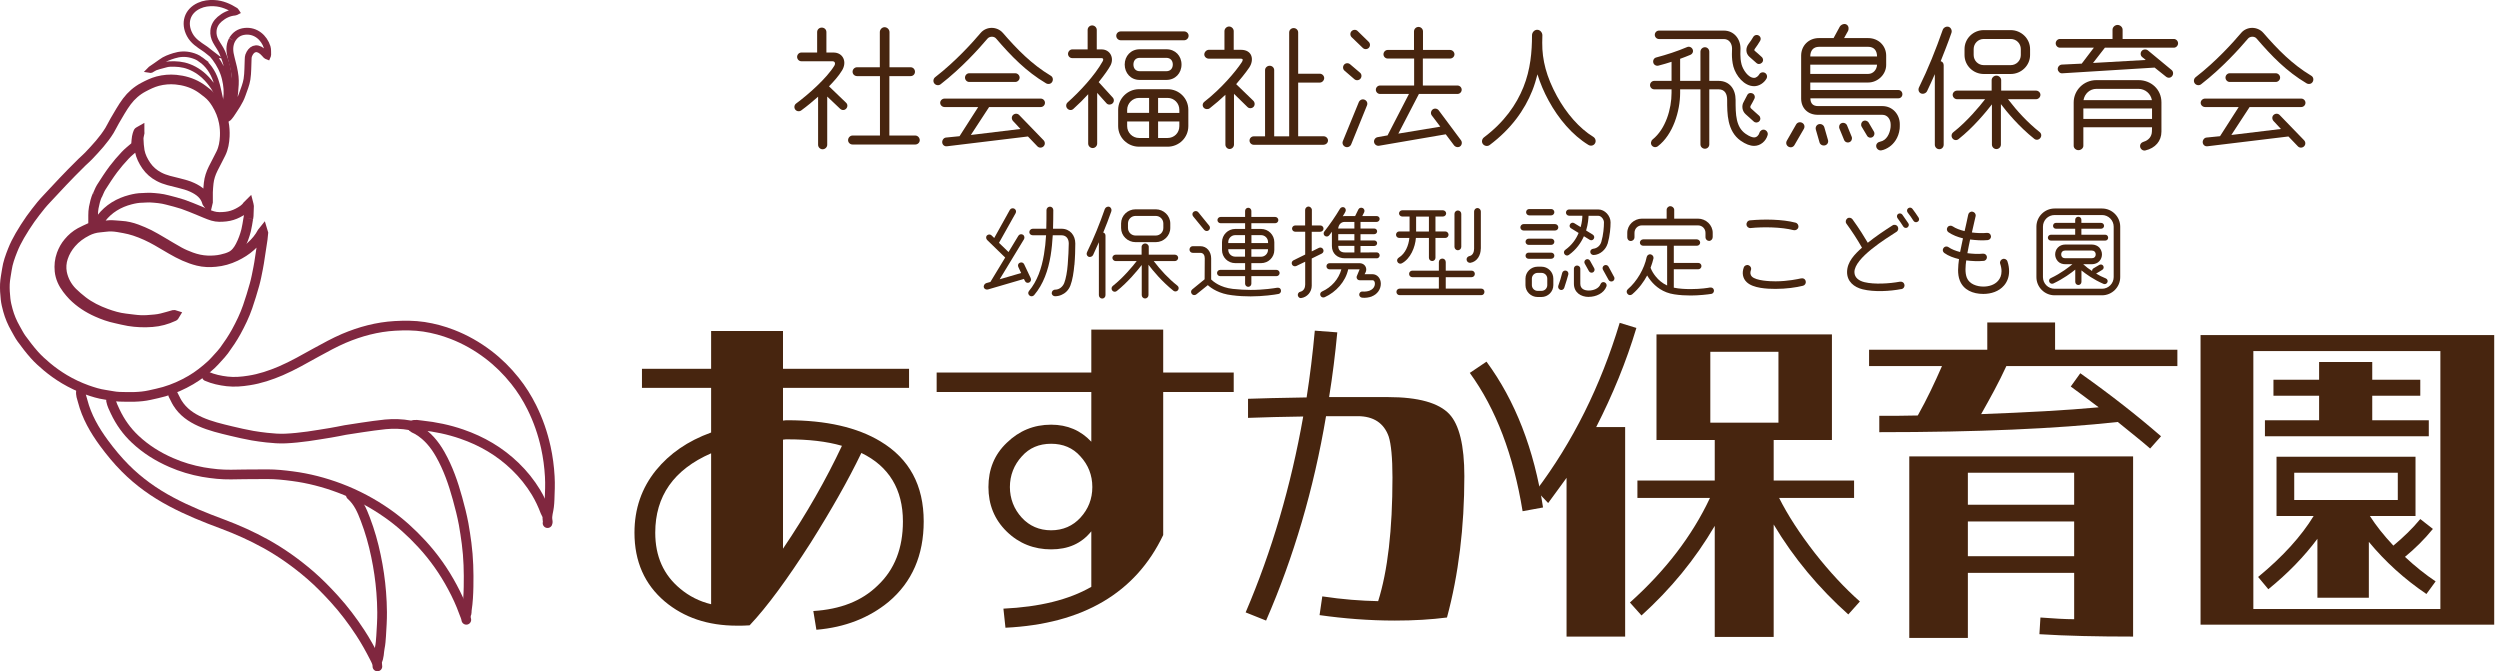 <?xml version="1.0" encoding="UTF-8"?>
<svg id="ABラインボード太字" xmlns="http://www.w3.org/2000/svg" width="366.92" height="98.53" viewBox="0 0 366.92 98.53">
  <g>
    <path d="m123.31,15.97l-1.9-1.8v7.08c0,.36-.32.66-.68.66s-.66-.3-.66-.66v-7.06c-.76.68-1.58,1.36-2.48,2.02-.28.2-.68.14-.88-.14-.2-.28-.14-.68.14-.88,1.74-1.28,4.5-3.72,5.6-5.54.18-.28.14-.66-.28-.66h-4.56c-.34,0-.62-.3-.62-.64s.28-.64.62-.64h2.32v-3c0-.38.3-.66.68-.66s.68.28.68.66v3h1.04c1.42,0,2.02,1.38,1.26,2.62-.52.86-1.22,1.62-1.92,2.34l2.5,2.4c.26.24.26.62.02.88-.24.26-.62.26-.88.02Zm11.02,5.24h-9.2c-.36,0-.66-.28-.66-.64s.3-.68.66-.68h4.02v-8.72h-3.36c-.36,0-.66-.28-.66-.64s.3-.66.66-.66h3.34v-5.16c0-.38.32-.72.7-.72s.72.34.72.72v5.16h3.1c.36,0,.64.3.64.66s-.28.64-.64.64h-3.12v8.72h3.8c.36,0,.66.32.66.68s-.3.64-.66.64Z" style="fill: #47250f; stroke-width: 0px;"/>
    <path d="m153.53,12.23c-2.96-1.76-5.12-4-7.34-6.58-.3-.36-.96-.34-1.26.02-1.22,1.44-3.76,4.28-6.88,6.7-.28.22-.7.16-.92-.12-.22-.28-.16-.7.12-.92,3-2.32,5.5-5.1,6.68-6.5.42-.5,1.04-.74,1.62-.74s1.2.24,1.62.72c2.12,2.44,4.24,4.62,7.04,6.3.32.18.4.58.22.9-.18.32-.58.4-.9.22Zm-.78,3.48h-7.58l-2.68,4.1,7.28-.88-1.08-1.16c-.24-.26-.26-.66,0-.9.26-.24.66-.24.9.02l3.58,3.7c.24.26.24.66-.02.9-.26.24-.66.24-.9-.02l-1.38-1.44-11.9,1.44c-.34.04-.64-.2-.68-.54-.04-.34.2-.7.54-.74l2-.2,2.74-4.28h-4.94c-.34,0-.64-.28-.64-.62s.3-.62.64-.62h14.12c.34,0,.62.28.62.62s-.28.62-.62.62Zm-3.74-3.68h-6.76c-.34,0-.62-.3-.62-.64s.28-.64.62-.64h6.76c.34,0,.64.3.64.64s-.3.64-.64.64Z" style="fill: #47250f; stroke-width: 0px;"/>
    <path d="m163.31,14.31c.24.26.22.66-.04.88-.26.22-.66.22-.88-.04l-1.36-1.52v7.44c0,.36-.3.66-.66.66s-.66-.3-.66-.66v-7.24c-.64.7-1.38,1.44-2.18,2.16-.26.24-.64.2-.88-.06-.24-.26-.22-.66.04-.9,1.74-1.54,4-3.96,5.14-6.02.14-.24.14-.48-.18-.48h-4.28c-.34,0-.62-.28-.62-.62s.28-.66.62-.66h2.26v-2.86c0-.36.3-.66.66-.66s.68.3.68.66v2.86h.7c1.28,0,1.9,1.28,1.3,2.38-.28.52-.88,1.38-1.72,2.42l2.06,2.26Zm10.48-8.4h-9.3c-.36,0-.66-.3-.66-.66s.3-.64.66-.64h9.3c.36,0,.66.28.66.64s-.3.66-.66.66Zm.62,12.6c0,1.68-1.36,3.02-3.04,3.02h-4.2c-1.68,0-3.06-1.34-3.06-3.02v-2.4c0-1.66,1.4-3.02,3.06-3.02h4.2c1.68,0,3.04,1.34,3.04,3.02v2.4Zm-3.22-6.78h-3.94c-1.3,0-2.18-1.02-2.18-2.26s.9-2.24,2.2-2.24h3.92c1.3,0,2.22.96,2.22,2.24s-.92,2.26-2.22,2.26Zm-2.54,4.84v-2.2h-1.48c-.94,0-1.74.8-1.74,1.74v.46h3.22Zm0,3.68v-2.42h-3.22v.68c0,.96.78,1.74,1.74,1.74h1.48Zm2.54-11.76h-3.92c-.58,0-.92.4-.92.98s.34.98.92.98h3.92c.58,0,.94-.4.94-.98s-.36-.98-.94-.98Zm1.9,8.08v-.46c0-.96-.76-1.74-1.72-1.74h-1.4v2.2h3.12Zm0,1.26h-3.12v2.42h1.4c.94,0,1.72-.72,1.72-1.74v-.68Z" style="fill: #47250f; stroke-width: 0px;"/>
    <path d="m183.09,15.71l-1.98-1.94v7.46c0,.34-.3.64-.64.64s-.62-.3-.62-.64v-7.32c-.72.68-1.48,1.34-2.3,1.98-.26.2-.68.16-.9-.1-.22-.28-.16-.64.12-.86,2.48-1.94,4.56-4.4,5.46-5.76.18-.28.3-.56-.14-.56h-4.68c-.34,0-.66-.28-.66-.62s.32-.68.66-.68h2.3v-2.74c0-.36.32-.68.68-.68s.68.32.68.68v2.74h1.06c1.7,0,1.96,1.5,1.22,2.6-.52.78-1.5,1.96-1.92,2.44l2.52,2.44c.24.24.26.66.02.9-.24.24-.64.26-.88.02Zm11.18,5.54h-10.26c-.34,0-.62-.28-.62-.62s.28-.62.62-.62h1.66v-9.72c0-.36.32-.64.68-.64s.66.28.66.64v9.72h2.2V4.76c0-.36.3-.64.66-.64s.66.28.66.64v6.06h3.18c.34,0,.64.3.64.64s-.3.66-.64.66h-3.18v7.88h3.74c.34,0,.64.28.64.62s-.3.62-.64.62Z" style="fill: #47250f; stroke-width: 0px;"/>
    <path d="m198.31,21.19c-.14.34-.54.5-.86.36-.34-.14-.5-.52-.36-.84l2.34-5.72c.14-.32.5-.5.84-.36.34.14.5.5.36.84l-2.32,5.72Zm.48-9.56l-1.46-1.26c-.26-.22-.28-.62-.06-.88.22-.26.62-.28.88-.06l1.46,1.24c.26.22.28.62.06.88-.22.26-.62.3-.88.08Zm1.22-4.6l-1.64-1.58c-.24-.24-.24-.64,0-.88.24-.24.64-.26.88-.02l1.64,1.6c.24.24.24.64,0,.88-.24.24-.64.24-.88,0Zm13.9,6.76h-5.66l-3.02,5.82,6.16-1.02-1.26-1.66c-.2-.28-.12-.68.16-.88.28-.2.68-.12.88.16l3.26,4.38c.2.28.14.7-.14.9-.28.2-.7.1-.9-.18l-1.2-1.6-9.78,1.68c-.34.06-.68-.18-.74-.52-.06-.34.18-.68.52-.74l1.46-.26,3.14-6.08h-4.24c-.34,0-.62-.28-.62-.62s.28-.62.62-.62h5v-3.96h-3.88c-.34,0-.62-.28-.62-.62s.28-.64.62-.64h3.86v-2.72c0-.36.3-.66.66-.66s.66.3.66.66v2.72h3.98c.34,0,.64.3.64.64s-.3.62-.64.62h-4v3.96h5.08c.34,0,.62.28.62.62s-.28.62-.62.62Z" style="fill: #47250f; stroke-width: 0px;"/>
    <path d="m233.13,21.27c-2.36-1.44-4.38-3.82-5.84-6.5-.68-1.24-1.24-2.56-1.64-3.86-.2.78-.44,1.6-.76,2.4-1.12,2.8-3.06,5.58-6.26,7.98-.3.22-.74.16-.98-.14-.24-.3-.16-.74.14-.98,3-2.26,4.76-4.8,5.8-7.38s1.26-5.22,1.26-7.62c0-.38.32-.8.76-.8s.76.42.76.8c0,.36-.02.72-.02,1.1-.02,2.56.62,5.02,2.16,7.84,1.36,2.5,3.28,4.72,5.34,5.98.32.2.44.64.24.96-.2.34-.64.42-.96.22Z" style="fill: #47250f; stroke-width: 0px;"/>
    <path d="m257.45,21.41c-.58,0-1.24-.24-1.98-.76-1-.7-1.5-1.74-1.74-2.78-.24-1.06-.24-2.16-.24-3.22,0-.84-.32-1.54-1.26-1.54h-1.36v8.08c0,.36-.28.64-.64.64s-.66-.28-.66-.64v-8.08h-2.98v.52c0,2.66-1.04,6.14-3.28,7.84-.28.2-.66.16-.88-.12-.2-.26-.14-.66.12-.88,1.92-1.54,2.78-4.5,2.78-6.84v-.52h-2.54c-.34,0-.62-.28-.62-.62s.28-.62.62-.62h2.54v-2.8c-.6.2-1.24.38-1.92.56-.32.08-.68-.1-.76-.44-.08-.34.1-.68.44-.76,1.52-.4,3.06-.9,4.52-1.52.32-.14.68.02.82.34.14.32-.02.66-.34.8-.32.14-1.1.44-1.5.58v3.24h2.98v-4.28c0-.36.3-.66.66-.66s.64.3.64.66v4.28h1.36c1.64,0,2.5,1.24,2.5,2.78,0,1.06,0,2.1.2,2.96.2.86.56,1.52,1.26,2.02.6.42,1.02.54,1.26.54.38,0,.68-.32.78-.68.1-.32.44-.54.76-.44.32.1.54.46.44.78-.24.88-1.04,1.58-1.98,1.58Zm0-8.76c-1.48,0-2.68-1.56-3.04-2.86-.18-.68-.22-1.32-.22-1.84,0-.36.02-.68.02-.82,0-.72-.42-1.4-1.2-1.4h-9.52c-.34,0-.62-.28-.62-.62s.28-.62.62-.62h9.52c1.48,0,2.44,1.22,2.44,2.64,0,.22-.02.48-.02.82,0,.46.04,1,.18,1.52.2.74.96,1.96,1.84,1.96.3,0,.6-.26.74-.5.16-.3.54-.4.84-.24.3.16.4.54.24.84-.36.64-1.08,1.12-1.82,1.12Zm-.06,5.18c-.3-.28-.9-.8-1.18-1.06-.52-.46-.64-1.26-.28-1.84.12-.2.38-.7.5-.96.14-.3.48-.4.78-.26.3.14.42.48.28.78-.08.18-.44.84-.56,1.04-.06.1-.04.28.04.36.4.38.94.84,1.2,1.08.24.22.26.58.04.82-.22.24-.58.26-.82.04Zm.4-8.58l-1.04-.92c-.56-.5-.56-1.3-.12-1.88.26-.32.48-.68.7-1.04.18-.28.54-.36.82-.18.28.18.34.52.16.8-.24.38-.48.78-.76,1.14-.06.08-.12.2-.02.28.3.24.8.7,1.04.92.24.22.26.58.04.82-.22.24-.58.28-.82.06Z" style="fill: #47250f; stroke-width: 0px;"/>
    <path d="m263.37,21.29c-.18.32-.56.42-.88.24s-.42-.56-.24-.88l1.36-2.38c.18-.32.58-.42.9-.24.32.18.42.56.24.88l-1.38,2.38Zm15.24-6.86h-12.9c0,.74.36,1.14,1.12,1.14h9.44c1.5,0,2.56,1.22,2.56,2.66,0,.14,0,.54-.02.68-.16,1.34-.86,2.18-1.48,2.62-.34.24-.8.48-1.22.54-.34.06-.7-.22-.74-.56-.06-.38.24-.66.58-.72.94-.18,1.4-1.16,1.52-2.04.02-.1.02-.38.02-.46,0-.74-.44-1.44-1.22-1.44h-9.48c-1.44,0-2.44-.96-2.44-2.4v-6.28c0-1.48,1.12-2.58,2.6-2.58h2.16l.9-1.66c.18-.32.66-.52.98-.34.36.2.38.64.26.92l-.6,1.08h3.54c1.48,0,2.64,1.1,2.64,2.58v1.36c0,1.4-1.24,2.58-2.64,2.58h-8.5v1.1h12.92c.34,0,.6.28.6.62s-.26.6-.6.6Zm-3.12-6.14c0-.84-.42-1.42-1.3-1.42h-7.2c-.88,0-1.3.58-1.3,1.42h9.8Zm-9.8,1.2v1.36h8.5c.74,0,1.28-.64,1.3-1.36h-9.8Zm2.6,11.06c.1.34-.08.68-.42.78-.34.1-.72-.08-.82-.42l-.54-1.88c-.1-.34.08-.7.42-.8.34-.1.72.1.82.44l.54,1.88Zm3.48-.48c.12.3-.02.68-.34.8-.3.12-.66-.02-.78-.34l-.68-1.66c-.12-.32,0-.68.32-.8.32-.12.68.04.8.34l.68,1.66Zm3.26-.76c.16.28.06.66-.22.82-.28.16-.62.08-.78-.2l-.8-1.34c-.16-.28-.06-.66.22-.82.28-.16.66-.04.82.24l.76,1.3Z" style="fill: #47250f; stroke-width: 0px;"/>
    <path d="m284.83,8.98c.28.08.44.3.44.6v11.66c0,.36-.28.66-.64.66s-.66-.3-.66-.66v-10.36c-.36.82-.74,1.68-1.14,2.5-.16.32-.6.48-.92.32-.32-.16-.42-.56-.26-.88,1.34-2.72,2.48-5.58,3.48-8.44.12-.34.54-.56.88-.44.34.12.52.54.4.88-.42,1.24-1.18,3.16-1.58,4.16Zm14,5.58h-4.12c1.36,1.78,2.9,3.44,4.64,4.82.28.22.32.6.1.88-.22.28-.6.34-.88.12-2.26-1.8-4.04-3.96-4.9-5.1v5.94c0,.36-.3.66-.66.66s-.66-.3-.66-.66v-5.9c-.84,1.08-2.68,3.34-4.9,5.1-.28.22-.66.18-.88-.1s-.18-.68.1-.9c2.06-1.62,3.88-3.82,4.68-4.86h-4.12c-.34,0-.64-.3-.64-.64s.3-.62.64-.62h5.08v-1.54c0-.36.34-.66.7-.66s.7.3.7.66v1.54h5.12c.34,0,.64.28.64.62s-.3.64-.64.64Zm-.88-6.48c0,1.54-1.3,2.78-2.84,2.78h-3.96c-1.54,0-2.82-1.24-2.82-2.78v-.88c0-1.54,1.28-2.78,2.82-2.78h3.96c1.54,0,2.84,1.24,2.84,2.78v.88Zm-1.36-.88c0-.82-.66-1.48-1.48-1.48h-3.96c-.82,0-1.48.66-1.48,1.48v.88c0,.82.66,1.48,1.48,1.48h3.96c.82,0,1.48-.66,1.48-1.48v-.88Z" style="fill: #47250f; stroke-width: 0px;"/>
    <path d="m319.05,7h-10.12l-1.74,2.24,7.74-.44-.52-.42c-.28-.22-.3-.64-.08-.9s.66-.3.92-.08l3.48,2.88c.26.22.28.64.06.9-.22.28-.6.3-.88.08l-1.68-1.34-13.58.84c-.32.02-.62-.28-.64-.6-.02-.34.26-.66.6-.68l2.92-.14,1.78-2.34h-4.98c-.34,0-.62-.3-.62-.64s.28-.64.62-.64h7.72v-1.36c0-.38.36-.7.74-.7s.74.32.74.7v1.36h7.52c.34,0,.62.3.62.64s-.28.64-.62.64Zm-1.82,12.32c0,1.38-.9,2.42-2.36,2.76-.34.08-.68-.16-.76-.5-.08-.38.16-.68.52-.78.7-.2,1.18-.76,1.2-1.48l.02-.64h-10.08v2.72c0,.36-.36.64-.72.64s-.7-.28-.7-.64v-6.36c0-1.82,1.5-3.28,3.32-3.28h6.2c1.82,0,3.36,1.34,3.36,3.26v4.3Zm-1.38-1.86v-1.54h-10.08v1.54h10.08Zm-.02-2.76c-.16-.94-.98-1.66-1.96-1.66h-6.18c-.98,0-1.74.72-1.9,1.66h10.04Z" style="fill: #47250f; stroke-width: 0px;"/>
    <path d="m338.53,12.23c-2.96-1.76-5.12-4-7.34-6.58-.3-.36-.96-.34-1.26.02-1.22,1.44-3.76,4.28-6.88,6.7-.28.22-.7.16-.92-.12-.22-.28-.16-.7.12-.92,3-2.32,5.5-5.1,6.68-6.5.42-.5,1.04-.74,1.62-.74s1.2.24,1.62.72c2.12,2.44,4.24,4.62,7.04,6.3.32.18.4.58.22.9-.18.32-.58.4-.9.22Zm-.78,3.48h-7.58l-2.68,4.1,7.28-.88-1.08-1.16c-.24-.26-.26-.66,0-.9.26-.24.66-.24.9.02l3.58,3.7c.24.26.24.66-.02.9-.26.24-.66.24-.9-.02l-1.38-1.44-11.9,1.44c-.34.04-.64-.2-.68-.54-.04-.34.2-.7.54-.74l2-.2,2.74-4.28h-4.94c-.34,0-.64-.28-.64-.62s.3-.62.64-.62h14.12c.34,0,.62.28.62.62s-.28.62-.62.62Zm-3.74-3.68h-6.76c-.34,0-.62-.3-.62-.64s.28-.64.62-.64h6.76c.34,0,.64.3.64.64s-.3.64-.64.64Z" style="fill: #47250f; stroke-width: 0px;"/>
  </g>
  <g>
    <path d="m151.28,40.85c.1.24,0,.51-.24.62-.23.1-.5.02-.61-.23l-.15-.3-5.27,1.54c-.24.07-.54-.04-.61-.3-.08-.25.1-.55.36-.63l.6-.17,2.17-3.58-2.65-2.58c-.18-.18-.2-.5-.02-.67.18-.18.5-.18.67,0l.39.38,2.29-4.12c.14-.24.44-.31.67-.18.24.14.31.42.18.66l-2.44,4.35,1.4,1.35,1.44-2.38c.13-.23.44-.3.66-.17.23.13.3.45.17.67l-3.57,5.88,3.15-.92-.42-.9c-.1-.24-.02-.51.23-.61.24-.11.52-.02.63.22l.98,2.07Zm6.4-1.96c-.1,1.11-.27,2.21-.58,3.02-.29.75-.84,1.17-1.29,1.36-.3.14-.6.2-.93.21-.27.02-.52-.19-.52-.46s.21-.51.52-.51c.63,0,1.11-.47,1.31-.96.25-.63.44-1.68.52-2.75s.15-2.27.15-3.06c0-.69-.36-1.21-1.08-1.21h-1.27c-.06,1-.15,2.01-.31,2.98-.36,2.17-1.06,4.2-2.42,5.8-.18.21-.48.24-.69.06-.21-.18-.24-.46-.06-.67,1.19-1.42,1.85-3.29,2.19-5.35.15-.9.26-1.86.31-2.82h-1.95c-.27,0-.51-.19-.51-.46s.24-.5.51-.5h1.98c.03-.92.03-1.84.03-2.74,0-.27.24-.5.51-.5s.49.23.49.5c0,.9-.01,1.83-.04,2.74h1.23c1.26,0,2.04.96,2.04,2.17,0,.83-.03,2.04-.13,3.15Z" style="fill: #47250f; stroke-width: 0px;"/>
    <path d="m161.92,34.13c.21.06.33.23.33.45v8.74c0,.27-.21.5-.48.5s-.49-.23-.49-.5v-7.77c-.27.61-.56,1.26-.85,1.88-.12.24-.45.36-.69.24-.24-.12-.32-.42-.2-.66,1-2.04,1.86-4.18,2.61-6.33.09-.25.41-.42.66-.33.25.09.39.41.3.66-.31.93-.88,2.37-1.19,3.12Zm10.5,4.19h-3.09c1.02,1.33,2.17,2.58,3.48,3.61.21.17.24.45.08.66s-.45.25-.66.09c-1.69-1.35-3.03-2.97-3.67-3.82v4.45c0,.27-.23.5-.5.5s-.49-.23-.49-.5v-4.42c-.63.81-2.01,2.5-3.67,3.83-.21.16-.5.13-.66-.08s-.13-.51.08-.67c1.54-1.22,2.91-2.87,3.51-3.65h-3.09c-.25,0-.48-.23-.48-.48s.23-.46.48-.46h3.81v-1.16c0-.27.26-.49.52-.49s.53.22.53.49v1.16h3.84c.25,0,.48.21.48.46s-.23.48-.48.48Zm-.66-4.86c0,1.15-.98,2.08-2.13,2.08h-2.97c-1.16,0-2.12-.93-2.12-2.08v-.66c0-1.16.96-2.08,2.12-2.08h2.97c1.15,0,2.13.93,2.13,2.08v.66Zm-1.02-.66c0-.62-.5-1.11-1.11-1.11h-2.97c-.62,0-1.11.5-1.11,1.11v.66c0,.62.5,1.11,1.11,1.11h2.97c.61,0,1.11-.49,1.11-1.11v-.66Z" style="fill: #47250f; stroke-width: 0px;"/>
    <path d="m187.65,43.14c-.55.12-2.34.36-4.09.36-.84,0-1.77-.04-2.75-.17-1.86-.21-3.01-1-3.54-1.48l-1.68,1.35c-.21.17-.51.15-.67-.06-.17-.21-.14-.51.07-.67l1.81-1.48.02-3.07c0-.42-.17-.81-.66-.81h-1.1c-.27,0-.48-.21-.48-.48s.21-.5.48-.5h1.1c1,0,1.6.84,1.6,1.79v3.1c.32.31,1.32,1.17,3.17,1.38.94.1,1.81.15,2.62.15,2.02,0,3.51-.26,3.82-.31.29-.06.57.03.63.34.06.25-.1.51-.36.57Zm-10.18-10.03c.17.21.15.52-.06.69s-.52.13-.69-.08l-1.6-1.96c-.17-.21-.15-.51.06-.67.21-.17.52-.15.69.06l1.6,1.97Zm9.88,7.42h-3.69v1.11c0,.25-.21.46-.46.46s-.46-.21-.46-.46v-1.11h-3.66c-.25,0-.46-.21-.46-.46s.21-.46.46-.46h3.66v-.99h-1.44c-1.08,0-1.95-.85-1.95-1.93v-1.14c0-1.08.87-1.95,1.95-1.95h1.44v-.84h-3.6c-.25,0-.46-.21-.46-.46s.21-.46.46-.46h3.6v-.89c0-.25.21-.46.46-.46s.46.21.46.46v.89h3.5c.25,0,.46.21.46.46s-.21.46-.46.46h-3.5v.84h1.42c1.08,0,1.95.87,1.95,1.95v1.14c0,1.08-.87,1.93-1.95,1.93h-1.42v.99h3.69c.25,0,.46.21.46.46s-.21.46-.46.46Zm-4.62-4.86v-1.16h-1.44c-.55,0-1.02.46-1.02,1.02v.14h2.46Zm0,2.01v-1.11h-2.46v.1c0,.55.46,1,1.02,1h1.44Zm3.38-2.01v-.14c0-.56-.46-1.02-1.02-1.02h-1.42v1.16h2.45Zm0,.9h-2.45v1.11h1.42c.56,0,1.02-.45,1.02-1v-.1Z" style="fill: #47250f; stroke-width: 0px;"/>
    <path d="m193.78,34.02h-1.26v2.88l1.05-.52c.22-.12.51-.03.63.21.12.24.03.51-.21.63l-1.47.72v4c0,.9-.66,1.69-1.58,1.81-.22.03-.42-.17-.46-.39-.04-.27.13-.5.39-.55.48-.12.69-.57.69-1.04v-3.36l-1.3.63c-.23.1-.51.03-.63-.21-.12-.24-.02-.51.22-.63l1.71-.84v-3.35h-1.47c-.25,0-.46-.21-.46-.46s.21-.46.46-.46h1.46v-2.28c0-.26.24-.5.49-.5s.5.24.5.5v2.28h1.25c.25,0,.46.21.46.46s-.21.46-.46.46Zm7.59,9.48c-.44.17-.99.25-1.47.19-.24-.03-.44-.25-.41-.5.03-.25.25-.44.51-.4.33.03.74-.02,1.04-.14.43-.18.75-.54.75-1.02,0-.24-.09-.5-.36-.5h-1.88c-.34,0-.55-.36-.39-.66.04-.09.39-.94.39-.94h-1.68c-.38,1.8-1.79,3.34-3.45,4.09-.23.1-.51.02-.62-.23-.11-.24,0-.51.24-.61,1.38-.62,2.43-1.8,2.83-3.25h-1.74c-.25,0-.45-.19-.45-.45s.2-.45.45-.45h4.42c.54,0,.97.39.97.93,0,.14-.03.29-.1.42l-.14.26h1.12c.78,0,1.26.66,1.26,1.4,0,.84-.54,1.56-1.32,1.86Zm.69-5.59h-4.68c-1.08,0-1.9-.69-1.9-1.8v-2.1c-.09.12-.3.42-.41.54-.15.19-.43.22-.63.07s-.23-.44-.08-.63c.76-.96,1.68-2.29,2.31-3.36.12-.21.42-.3.63-.18.21.12.28.42.16.63-.07.12-.25.48-.39.66.11-.02.2-.03.3-.03h1.52l.48-.98c.11-.23.42-.31.65-.19.22.12.31.4.19.63l-.27.54h2.11c.24,0,.44.18.44.42s-.2.44-.44.44h-2.37v.97h2.02c.23,0,.42.18.42.41s-.19.42-.42.42h-2.02v.92h2.02c.23,0,.42.18.42.4s-.19.41-.42.41h-2.02v.96l2.37-.02c.24,0,.44.19.44.44s-.2.44-.44.44Zm-3.28-4.37v-.97h-1.42c-.57,0-.89.42-.96.97h2.38Zm0,1.74v-.92h-2.37v.92h2.37Zm0,1.77v-.96h-2.37c0,.63.36.96.97.96h1.4Z" style="fill: #47250f; stroke-width: 0px;"/>
    <path d="m212.14,34.92h-1.46v2.91c0,.27-.21.48-.48.48s-.48-.21-.48-.48v-2.91h-1.91c-.1,1.35-.79,3.06-2.07,3.73-.22.12-.52.03-.64-.21-.13-.24-.01-.51.21-.64.96-.58,1.44-1.8,1.54-2.88h-1.5c-.25,0-.46-.21-.46-.47s.21-.48.46-.48h1.53v-2.19h-1.07c-.25,0-.48-.21-.48-.46s.22-.46.48-.46h5.96c.25,0,.48.21.48.46s-.22.46-.48.46h-1.09v2.19h1.46c.25,0,.46.23.46.48s-.21.47-.46.47Zm5.26,8.4h-11.97c-.27,0-.48-.21-.48-.48s.21-.48.48-.48h5.75v-1.68h-3.89c-.27,0-.48-.21-.48-.48s.21-.48.48-.48h3.89v-1.26c0-.28.22-.51.51-.51s.5.23.5.51v1.26h3.79c.27,0,.48.21.48.48s-.21.48-.48.48h-3.79v1.68h5.22c.27,0,.46.21.46.48s-.2.48-.46.48Zm-7.68-9.34v-2.19h-1.88v2.19h1.88Zm4.75,2.25c0,.27-.23.5-.5.5s-.5-.23-.5-.5v-4.84c0-.27.22-.5.5-.5s.5.23.5.5v4.84Zm2.86.27c0,.94-.52,1.9-1.51,2.07-.27.04-.53-.15-.57-.42-.04-.29.15-.51.42-.57.5-.1.68-.62.68-1.08v-5.46c0-.27.22-.51.49-.51s.5.24.5.51v5.46Z" style="fill: #47250f; stroke-width: 0px;"/>
    <path d="m228.25,33.83h-4.65c-.25,0-.46-.21-.46-.46s.21-.48.46-.48h4.65c.25,0,.46.23.46.48s-.21.46-.46.46Zm-.27,8.02c0,.96-.78,1.74-1.74,1.74h-.58c-.96,0-1.77-.78-1.77-1.74v-.96c0-.96.81-1.75,1.77-1.75h.58c.96,0,1.74.79,1.74,1.75v.96Zm-.31-5.91h-3.32c-.25,0-.45-.21-.45-.46s.2-.45.45-.45h3.32c.25,0,.46.19.46.45s-.21.46-.46.46Zm0,2.04h-3.32c-.25,0-.45-.19-.45-.45s.2-.45.45-.45h3.32c.25,0,.46.19.46.45s-.21.45-.46.45Zm0-6.37h-3.23c-.25,0-.46-.21-.46-.47s.21-.46.46-.46h3.23c.25,0,.46.21.46.46s-.21.47-.46.47Zm-.58,9.28c0-.47-.38-.84-.84-.84h-.58c-.46,0-.84.38-.84.84v.96c0,.46.38.84.84.84h.58c.47,0,.84-.38.84-.84v-.96Zm2.49,1.36c-.09.24-.34.38-.58.29-.24-.09-.38-.36-.29-.6.23-.62.41-1.25.57-1.88.06-.25.32-.4.57-.34.25.06.39.31.33.57-.11.4-.38,1.32-.6,1.96Zm6.36-6.48c-.26.87-1.11,1.63-2.04,1.66-.25,0-.48-.17-.5-.44-.02-.25.18-.45.43-.48.57-.06,1.02-.45,1.19-1,.31-1.05.39-2.19.39-2.88,0-.42-.39-.96-.84-.96h-1.42c-.02.36-.06,1.19-.36,2.16l.99.61c.21.14.27.41.13.62s-.39.27-.6.13l-.84-.52c-.42.94-1.11,1.96-2.22,2.75-.21.15-.48.09-.63-.12-.15-.21-.1-.48.11-.63.99-.71,1.6-1.6,1.96-2.48l-1.12-.69c-.21-.12-.27-.39-.13-.6.13-.21.39-.28.6-.15l.95.58c.21-.75.25-1.38.25-1.67h-1.95c-.25,0-.46-.21-.46-.46s.21-.46.46-.46h4.29c.97,0,1.8.94,1.8,1.89,0,.77-.09,1.95-.43,3.14Zm-2.75,7.81c-1.19,0-2.19-.66-2.19-1.94v-2.22c0-.25.21-.45.46-.45s.48.2.48.45v2.22c0,.75.58,1,1.25,1s1.47-.28,1.72-.94c.09-.24.34-.36.58-.27.24.09.38.36.29.6-.38,1.04-1.56,1.54-2.59,1.54Zm.79-4.21c.12.21.04.48-.17.6s-.48.04-.6-.17l-.62-1.11c-.12-.21-.04-.48.17-.6s.48-.04.6.17l.62,1.11Zm2.92,1.26c.12.23.04.51-.18.63-.23.12-.51.04-.63-.18l-.83-1.5c-.12-.23-.03-.51.19-.63.23-.12.51-.04.63.18l.81,1.5Z" style="fill: #47250f; stroke-width: 0px;"/>
    <path d="m251.18,43.13c-.48.09-1.91.24-3.03.24-.75,0-1.58-.04-2.42-.17-1.65-.24-2.76-1.15-3.43-1.98-.22-.28-.42-.55-.55-.79-.48.9-1.17,1.88-2.19,2.76-.21.18-.51.17-.69-.05-.18-.21-.17-.51.04-.69,1.32-1.12,2.43-3.01,2.77-4.72.06-.27.32-.45.58-.4.29.06.46.34.42.58-.06.31-.27.97-.43,1.39.17.47.46.92.78,1.31.39.48.93.96,1.65,1.29v-5.83h-3.52c-.26,0-.48-.21-.48-.46s.22-.48.48-.48h7.89c.25,0,.48.23.48.48s-.22.46-.48.46h-3.39v2.52h3.6c.25,0,.46.21.46.46s-.21.47-.46.47h-3.6v2.7c.81.17,1.67.21,2.49.21,1.44,0,2.57-.18,2.8-.23.29-.04.54.08.6.38.04.25-.12.51-.38.56Zm.18-8.29c0,.27-.24.52-.53.52-.27,0-.52-.25-.52-.51v-.67c0-.62-.48-1.1-1.11-1.1h-8.22c-.61,0-1.09.48-1.09,1.1v.67c0,.27-.24.52-.55.52-.33,0-.51-.27-.51-.54v-.66c0-1.16,1-2.08,2.16-2.08h3.62v-1.29c0-.29.25-.54.54-.54s.57.25.57.54v1.29h3.49c1.16,0,2.16.93,2.16,2.08v.66Z" style="fill: #47250f; stroke-width: 0px;"/>
    <path d="m264.62,41.94c-1,.25-2.46.46-4.03.46-1.25,0-3.29-.09-4.23-.99-.61-.57-.71-1.4-.43-2.15.1-.29.42-.44.71-.33s.45.42.34.71c-.12.34-.13.67.15.96.63.61,2.62.69,3.46.69,1.81,0,3.36-.35,3.69-.42.33-.08.64.03.74.39.07.3-.09.6-.39.67Zm-1.38-8.16c-1.77-.46-4.42-.5-6.3-.31-.31.03-.58-.18-.61-.5-.03-.31.19-.6.51-.63,2.02-.19,4.74-.17,6.69.34.3.08.48.39.41.69-.08.3-.39.48-.69.4Z" style="fill: #47250f; stroke-width: 0px;"/>
    <path d="m279.08,42.42c-1.69.33-4.02.46-5.71.04-1.26-.31-2.28-1.14-2.28-2.53.01-1.52,1.14-2.64,2.19-3.58-.69-1.21-1.46-2.4-2.28-3.52-.18-.24-.12-.58.12-.77.24-.18.58-.12.76.12.99,1.35,1.83,2.73,2.25,3.45,1.17-.94,2.37-1.74,3.63-2.55.25-.17.6-.09.76.17s.09.6-.17.77c-1.53.99-6.19,3.84-6.18,5.92,0,.84.72,1.29,1.46,1.47,1.46.36,3.72.21,5.17-.06.33-.06.63.08.71.44.06.3-.13.58-.44.65Zm.89-9.04c-.2.13-.48.09-.62-.12-.27-.42-.55-.84-.86-1.25-.13-.19-.1-.48.09-.61.2-.14.48-.09.62.1.27.38.75,1.06.88,1.27.14.19.08.46-.12.6Zm1.47-.84c-.21.14-.46.08-.6-.13-.27-.42-.54-.83-.85-1.21-.15-.2-.13-.48.06-.63.2-.15.46-.13.62.06.24.3.69.95.92,1.31.13.21.08.48-.13.61Z" style="fill: #47250f; stroke-width: 0px;"/>
    <path d="m294.12,41.91c-.75.87-1.9,1.23-3.03,1.23-1.54,0-2.91-.58-3.45-1.96-.39-.97-.25-2.13-.12-3.15-.76-.18-1.53-.45-2.16-.9-.24-.17-.29-.49-.12-.73s.5-.3.73-.13c.44.31,1.05.55,1.71.72.12-.63.27-1.3.42-2.01-.76-.18-1.51-.47-2.14-.9-.24-.17-.29-.5-.12-.74.17-.24.51-.28.75-.12.45.31,1.08.54,1.75.7.18-.78.36-1.57.53-2.41.06-.3.34-.5.64-.44s.51.34.45.65c-.17.82-.39,1.63-.55,2.4.72.09,1.48.13,2.22.06.3-.03.55.18.58.48.03.3-.18.55-.48.58-.84.09-1.74.01-2.58-.09-.16.72-.28,1.38-.4,2.01.75.09,1.53.15,2.28.07.3-.03.56.18.58.48.03.3-.18.56-.48.58-.81.08-1.75.03-2.55-.07-.11.78-.21,1.8.09,2.55.38.94,1.49,1.29,2.42,1.29.79,0,1.63-.23,2.17-.85.3-.35.5-.79.5-1.4,0-.33-.06-.69-.2-1.11-.09-.29.09-.6.38-.69.29-.09.6.07.69.36.17.51.24.99.24,1.44,0,.84-.28,1.56-.75,2.1Z" style="fill: #47250f; stroke-width: 0px;"/>
    <path d="m311.18,40.67c0,1.47-1.2,2.67-2.67,2.67h-6.96c-1.47,0-2.67-1.2-2.67-2.67v-7.4c0-1.47,1.2-2.67,2.67-2.67h6.96c1.47,0,2.67,1.2,2.67,2.67v7.4Zm-.96-7.4c0-.94-.77-1.71-1.71-1.71h-6.96c-.95,0-1.71.76-1.71,1.71v7.4c0,.94.76,1.71,1.71,1.71h6.96c.94,0,1.71-.77,1.71-1.71v-7.4Zm-1.23,2.04h-7.99c-.24,0-.44-.19-.44-.42,0-.24.2-.44.44-.44h3.57v-.88h-2.83c-.24,0-.42-.19-.42-.42,0-.24.18-.44.42-.44h2.83v-.45c0-.25.2-.45.46-.45.25,0,.45.19.45.45v.45h2.89c.24,0,.44.19.44.44,0,.23-.2.42-.44.42h-2.89v.88h3.51c.24,0,.42.2.42.44,0,.23-.18.42-.42.42Zm-.25,6.36c-1.47-.63-2.61-1.46-3.25-1.98v1.68c0,.25-.2.46-.45.46-.27,0-.46-.21-.46-.46v-1.8c-.57.47-1.72,1.33-3.22,2.04-.22.1-.48,0-.58-.21-.11-.23-.01-.5.21-.58,1.53-.72,2.7-1.65,3.17-2.04h-1.04c-.41,0-.83-.13-1.11-.45-.25-.29-.38-.65-.38-.99s.12-.72.39-1c.25-.27.64-.45,1.09-.45h3.9c.45,0,.86.18,1.11.45.25.29.38.65.38,1s-.12.71-.38.99c-.25.28-.66.45-1.11.45h-1.26c.41.38.84.71,1.3,1-.01-.15.06-.3.2-.39l.86-.51c.21-.12.46-.06.58.14.12.21.06.46-.14.58-.31.19-.69.44-.91.55.42.26.9.51,1.44.72.21.09.32.34.22.56-.09.22-.34.33-.55.24Zm-1.74-4.9h-3.9c-.34,0-.58.21-.58.57s.24.56.58.56h3.9c.35,0,.58-.21.58-.56s-.24-.57-.58-.57Z" style="fill: #47250f; stroke-width: 0px;"/>
  </g>
  <g>
    <path d="m129.22,64.78c4.25,2.55,6.35,6.45,6.35,11.75,0,4.95-1.7,8.9-5.15,11.8-2.85,2.35-6.4,3.75-10.6,4.1l-.45-2.75c3.95-.25,7.1-1.45,9.45-3.75,2.5-2.35,3.7-5.5,3.7-9.4,0-4.7-2.05-8.1-6.1-10.05-1.9,3.95-4.4,8.35-7.45,13.2-3.4,5.3-6.35,9.35-8.95,12.1-.65.05-1.2.05-1.85.05-4.3,0-7.8-1.2-10.6-3.55-2.95-2.5-4.45-5.85-4.45-10.1,0-3.5,1.05-6.55,3.15-9.15,2-2.45,4.65-4.3,8.1-5.55v-6.55h-10.15v-2.8h10.15v-5.55h10.55v5.55h18.5v2.8h-18.5v4.8c.35-.05.55-.05.65-.05,5.7,0,10.25,1.05,13.65,3.1Zm-29.35,21.65c1.25,1.05,2.8,1.85,4.5,2.25v-22.15c-5.5,2.4-8.2,6.3-8.2,11.65,0,3.45,1.2,6.2,3.7,8.25Zm23.7-21c-2.25-.65-4.9-.95-8-.95-.15,0-.4,0-.65.05v16c3.45-5.1,6.35-10.2,8.65-15.1Z" style="fill: #47250f; stroke-width: 0px;"/>
    <path d="m170.72,78.53c-4.05,8.5-11.8,13.05-23.15,13.6l-.3-2.8c5.3-.25,9.6-1.3,12.9-3.2v-8.15c-1.45,1.8-3.4,2.65-5.9,2.65s-4.7-.85-6.5-2.6c-1.85-1.8-2.7-4-2.7-6.55s.85-4.75,2.7-6.5c1.8-1.75,3.95-2.65,6.5-2.65,2.4,0,4.35.85,5.9,2.5v-7.3h-22.7v-2.85h22.7v-6.3h10.55v6.3h10.35v2.85h-10.35v21Zm-12.15-2.55c1.15-1.25,1.75-2.75,1.75-4.5s-.6-3.25-1.75-4.5c-1.1-1.25-2.55-1.85-4.3-1.85s-3.2.6-4.3,1.85c-1.15,1.25-1.75,2.8-1.75,4.5s.6,3.25,1.75,4.5c1.1,1.2,2.55,1.85,4.3,1.85s3.2-.65,4.3-1.85Z" style="fill: #47250f; stroke-width: 0px;"/>
    <path d="m212.72,60.78c1.45,1.55,2.2,4.6,2.2,9.1,0,7.5-.85,14.45-2.55,20.75-2.35.3-4.85.45-7.65.45-3.8,0-7.5-.3-11.05-.8l.4-2.75c3,.45,5.7.65,8.2.7,1.4-4.45,2.1-10.45,2.1-18.15,0-2.9-.2-4.9-.55-6-.7-2-2.25-3-4.55-3h-4.65c-1.8,10.7-4.75,20.7-8.8,30l-3-1.2c3.85-9,6.65-18.55,8.45-28.75-2.95.05-5.65.1-8.1.2v-2.8c1.7-.05,4.6-.15,8.6-.2.5-3.2.9-6.5,1.2-9.8l3.3.25c-.3,3.2-.7,6.4-1.2,9.5h8.65c4.45,0,7.45.85,9,2.5Zm13.75,13.7l-3,.55c-1.35-8.25-3.9-15-7.75-20.3l2.45-1.65c4.2,5.7,7,12.85,8.3,21.4Z" style="fill: #47250f; stroke-width: 0px;"/>
    <path d="m234.27,62.68h4.25v30.75h-8.6v-23.3c-.6.85-1.5,2.05-2.7,3.7l-1.75-1.85c5.35-7.1,9.45-15.3,12.25-24.6l2.45.75c-1.5,5-3.5,9.85-5.9,14.55Zm32.1,18.5c2.2,2.8,4.4,5.15,6.6,7.1l-1.7,1.9c-4.3-3.85-8-8.25-10.95-13.2v16.5h-8.65v-16.3c-2.9,4.95-6.45,9.25-10.75,13.15l-1.7-1.9c5.2-4.65,9.15-9.8,11.75-15.35h-10.65v-2.55h11.35v-5.95h-8.55v-15.5h25.75v15.5h-8.55v5.95h11.8v2.55h-11c1.25,2.5,3,5.2,5.25,8.1Zm-15.35-19.15h10v-10.4h-10v10.4Z" style="fill: #47250f; stroke-width: 0px;"/>
    <path d="m290.77,60.78c6.7-.25,12.4-.55,17.25-1-1.55-1.15-2.9-2.2-4.1-3.05l1.4-1.95c4.45,3.15,8.4,6.25,11.85,9.25l-1.6,1.8c-1.25-1.1-2.85-2.35-4.75-3.9-9,1-20.7,1.5-35,1.5v-2.4c1.85,0,3.75,0,5.65-.05,1.35-2.4,2.5-4.85,3.55-7.25h-10.7v-2.4h17.35v-4h9.95v4h17.95v2.4h-25.1c-1.1,2.4-2.4,4.75-3.7,7.05Zm22.3,32.65c-5.2,0-9.8-.1-13.75-.35l.15-2.45c2,.15,3.65.25,4.95.25v-6.8h-15.6v9.55h-8.6v-26.65h32.85v26.45Zm-8.65-24.05h-15.6v4.7h15.6v-4.7Zm0,12.25v-5.1h-15.6v5.1h15.6Z" style="fill: #47250f; stroke-width: 0px;"/>
    <path d="m366.07,49.18v42.5h-43.1v-42.5h43.1Zm-7.9,2.35h-27.45v37.85h27.45v-37.85Zm-25.25,34.95l-1.5-1.8c3.65-3,6.35-6,8.15-8.95h-5.45v-8.7h20.4v8.7h-6.7c.9,1.4,2,2.8,3.45,4.35,1.5-1.25,2.8-2.5,3.95-3.9l1.85,1.45c-1.3,1.6-2.7,2.95-4.1,4.1,1.5,1.4,3,2.6,4.5,3.6l-1.35,1.85c-3.25-2.2-6.05-4.75-8.45-7.65v8.2h-7.55v-8.65c-1.9,2.55-4.3,5.05-7.2,7.4Zm23.55-22.45h-24.05v-2.35h7.95v-3.6h-6.7v-2.35h6.7v-2.6h7.8v2.6h7.05v2.35h-7.05v3.6h8.3v2.35Zm-4.55,9.35v-4h-15.2v4h15.2Z" style="fill: #47250f; stroke-width: 0px;"/>
  </g>
  <path d="m14.3,28.66c.18-.38.32-.79.54-1.15.57-.9,1.15-1.8,1.79-2.66.54-.72,1.13-1.4,1.75-2.06.41-.44.89-.81,1.35-1.21.16-.14.24-.3.25-.52.02-.32.05-.64.1-.96.04-.24.12-.48.21-.71.02-.06.12-.09.19-.13,0,.07.03.14.02.21-.05.3-.16.61-.15.91.02.6.06,1.2.16,1.78.15.78.51,1.49.96,2.15.48.69,1.1,1.23,1.84,1.62.92.5,1.95.68,2.96.94.66.17,1.34.34,1.95.63.99.46,1.87,1.09,2.17,2.24.01.04.07.08.1.12.01-.04.04-.09.04-.13,0-.51-.01-1.02,0-1.53.02-.44.05-.88.1-1.32.08-.75.32-1.45.65-2.12.37-.75.78-1.48,1.14-2.23.39-.79.53-1.65.57-2.52.03-.68-.01-1.35-.14-2.02-.19-1-.56-1.91-1.09-2.77-.35-.57-.76-1.1-1.3-1.52-.44-.34-.87-.7-1.35-.98-1.01-.6-2.14-.92-3.3-1.03-.89-.08-1.78-.01-2.66.22-.75.2-1.42.53-2.1.89-.97.51-1.78,1.23-2.42,2.08-.68.9-1.22,1.91-1.8,2.88-.27.45-.48.94-.76,1.39-.85,1.38-1.95,2.56-3.06,3.73-.3.32-.64.6-.96.91-.52.51-1.03,1.03-1.54,1.54-.45.46-.89.92-1.33,1.38-.78.83-1.56,1.65-2.33,2.49-.28.3-.56.6-.82.92-.53.67-1.07,1.33-1.56,2.03-.55.79-1.08,1.61-1.56,2.44-.4.69-.77,1.42-1.06,2.16-.36.91-.7,1.84-.84,2.82-.1.7-.26,1.41-.29,2.12-.03.73.02,1.47.1,2.2.06.55.19,1.1.34,1.64.26.94.63,1.83,1.12,2.68.29.5.54,1.02.88,1.49.6.82,1.22,1.64,1.9,2.4.56.63,1.19,1.19,1.83,1.73.8.67,1.66,1.28,2.56,1.82,1.06.63,2.16,1.15,3.32,1.57.88.31,1.76.59,2.69.72.68.09,1.36.27,2.04.29,1.5.04,3,.09,4.48-.24.71-.16,1.43-.31,2.13-.51,1.37-.4,2.67-.98,3.9-1.7,1.09-.64,2.07-1.41,3-2.26.34-.31.64-.66.95-1,.32-.35.65-.7.93-1.08.64-.88,1.25-1.78,1.78-2.74.65-1.19,1.24-2.4,1.68-3.68.37-1.08.71-2.17,1.01-3.26.22-.79.37-1.6.53-2.41.11-.52.18-1.04.26-1.57.09-.56.17-1.13.26-1.7.05-.33.11-.66.15-.99.04-.33.07-.66.1-.99,0-.05-.03-.11-.05-.17-.04.05-.09.09-.12.14-.42.8-.99,1.48-1.67,2.09-.68.61-1.44,1.08-2.25,1.47-.94.45-1.93.73-2.95.82-.85.08-1.72.06-2.56-.15-1.39-.34-2.66-.96-3.89-1.67-.71-.4-1.41-.83-2.12-1.24-1.05-.6-2.15-1.11-3.3-1.49-.51-.17-1.04-.29-1.56-.39-.6-.11-1.21-.23-1.82-.25-.58-.02-1.16.1-1.74.14-.65.05-1.27.24-1.84.53-.87.44-1.66,1-2.31,1.76-.54.63-.95,1.32-1.21,2.1-.25.74-.3,1.5-.16,2.25.22,1.09.75,2.05,1.53,2.84.47.47.99.9,1.51,1.31,1.04.8,2.21,1.37,3.44,1.82.91.33,1.84.61,2.82.72.75.08,1.49.21,2.24.24.68.03,1.36-.04,2.04-.1.36-.03.73-.09,1.08-.18.58-.14,1.15-.32,1.73-.48.05-.01.11,0,.17.02-.03.05-.06.11-.1.16-.02.03-.07.04-.1.06-.99.46-2.04.75-3.13.83-1.15.09-2.32.05-3.46-.14-.63-.1-1.24-.27-1.86-.4-.96-.2-1.89-.53-2.78-.93-1.33-.59-2.53-1.37-3.56-2.41-.3-.31-.58-.65-.84-.99-.59-.78-1-1.65-1.1-2.63-.08-.83,0-1.65.29-2.45.24-.65.56-1.24,1.01-1.77.49-.59,1.06-1.08,1.72-1.44.47-.26.97-.47,1.46-.7.15-.07.39-.07.45-.18.08-.13,0-.34,0-.52.02-.75-.05-1.5.09-2.25.12-.62.26-1.22.52-1.83" style="fill: none; stroke: #80273f; stroke-miterlimit: 10; stroke-width: 1.42px;"/>
  <path d="m36.45,32.06c.02-.13.04-.26.05-.39.02-.48.04-.97.05-1.45,0-.08-.04-.15-.06-.23-.05.05-.12.09-.16.14-.35.53-.88.84-1.41,1.12-.54.28-1.13.47-1.76.54-.66.07-1.31.1-1.94-.09-.7-.21-1.36-.53-2.04-.8-.78-.31-1.55-.65-2.35-.92-.74-.25-1.51-.43-2.26-.63-.84-.23-1.7-.3-2.56-.35-.36-.02-.72.04-1.09.04-.61,0-1.19.11-1.77.26-.85.22-1.64.54-2.39,1.01-.73.46-1.36,1.03-1.88,1.7-.25.32-.42.71-.63,1.08-.02.04-.03.12-.01.14.04.03.1.04.15.03.57-.08,1.13-.2,1.7-.23.55-.02,1.1.06,1.66.09.81.04,1.58.23,2.34.51.62.23,1.22.49,1.81.78.65.33,1.27.7,1.9,1.07.85.49,1.68,1.02,2.55,1.49.55.3,1.13.54,1.72.76.77.28,1.57.46,2.4.49.69.02,1.38-.02,2.04-.17.49-.11,1-.25,1.44-.48.6-.32,1-.87,1.31-1.47.38-.73.66-1.5.86-2.29.14-.56.21-1.13.32-1.75" style="fill: none; stroke: #80273f; stroke-miterlimit: 10; stroke-width: 1.42px;"/>
  <path d="m34.06,5.84c-.46.88-.37,1.78-.12,2.7.24.89.47,1.8.57,2.71.08.76.01,1.54-.06,2.31-.06.64-.17,1.29-.37,1.9-.19.6-.51,1.16-.77,1.73-.03.06-.01.13-.02.2.06-.02.14-.03.18-.07.15-.16.3-.33.42-.51.62-.95,1.3-1.86,1.67-2.95.26-.74.57-1.47.69-2.23.15-.97.12-1.98.17-2.96,0-.17.02-.35.07-.51.35-.94,1.1-1.37,2-.63.22.18.39.41.59.61.04.04.1.06.15.08.02-.05.06-.09.06-.14-.02-.39.03-.8-.08-1.16-.45-1.41-1.69-2.49-3.27-2.32-.82.09-1.43.48-1.87,1.23" style="fill: none; stroke: #80273f; stroke-miterlimit: 10; stroke-width: 1px;"/>
  <path d="m29.47,8.74c-.44-.33-.9-.51-1.39-.64-.86-.23-1.71-.18-2.54.08-.66.21-1.33.44-1.93.89-.49.37-1.01.7-1.51,1.05-.05.04-.09.1-.14.15.07.01.14.06.2.03.22-.11.42-.27.64-.36.35-.13.7-.22,1.05-.31.35-.09.7-.21,1.05-.23.95-.04,1.89.02,2.83.38,1.08.41,2.06,1.1,2.92,2.12.47.57.92,1.17,1.21,1.96.12.31.25.61.38.92.02.06.08.09.12.14,0-.07.04-.15.02-.22-.23-.96-.39-1.96-.7-2.87-.46-1.35-1.21-2.39-2.21-3.09Z" style="fill: none; stroke: #80273f; stroke-miterlimit: 10; stroke-width: .8px;"/>
  <path d="m31.19,8.05c.13.16.26.31.38.47.67.91,1.18,1.89,1.45,3,.25,1.02.34,2.03.18,3.07-.06.39-.14.78-.2,1.18,0,.05.03.1.05.15.03-.04.06-.08.08-.12.44-.98.53-2.02.52-3.06,0-.89-.09-1.8-.26-2.67-.17-.82-.46-1.63-.78-2.4-.25-.58-.66-1.09-.96-1.66-.25-.47-.37-.97-.32-1.51.06-.69.4-1.25.91-1.69.65-.55,1.39-.93,2.26-.99.06,0,.13-.05.19-.08-.04-.06-.06-.13-.11-.17-.96-.6-1.96-1.05-3.13-1.11-.78-.04-1.53.05-2.22.37-1.78.81-2.28,2.58-1.39,4.26.49.93,1.33,1.46,2.17,2.02.41.27.76.61,1.2.94Z" style="fill: none; stroke: #80273f; stroke-miterlimit: 10; stroke-width: .91px;"/>
  <g>
    <path d="m80.36,76.78c.07-.15.02-.31,0-.46-.1-.67.15-1.29.22-1.94.04-.34.07-.68.08-1.02.04-1.14.1-2.28.03-3.42-.08-1.44-.27-2.88-.58-4.29-.45-2.04-1.12-3.98-2.05-5.85-.69-1.39-1.51-2.7-2.48-3.91-1.15-1.44-2.44-2.72-3.91-3.84-1.62-1.23-3.37-2.23-5.28-2.97-1.36-.53-2.75-.9-4.18-1.12-1.41-.21-2.83-.21-4.25-.13-2.61.15-5.09.82-7.48,1.83-1.4.6-2.73,1.34-4.07,2.07-1.71.94-3.4,1.93-5.2,2.7-1.5.64-3.04,1.16-4.67,1.41-1.06.17-2.13.26-3.19.14-1.03-.12-2.04-.33-3-.75" style="fill: none; stroke: #80273f; stroke-linecap: round; stroke-linejoin: round; stroke-width: 1.42px;"/>
    <path d="m16.3,58.81c.11.57.37,1.08.61,1.59.72,1.53,1.69,2.9,2.93,4.06,1.55,1.46,3.33,2.57,5.28,3.42,1.5.66,3.06,1.12,4.67,1.41.69.12,1.39.21,2.09.28,1.34.13,2.69.07,4.03.05,1.11-.01,2.23-.02,3.34-.02,1.24,0,2.46.13,3.68.29,2.38.31,4.67.91,6.91,1.75,2.52.95,4.87,2.2,7.07,3.75,1.83,1.29,3.48,2.79,4.99,4.43,1.77,1.91,3.26,4.03,4.49,6.33.65,1.21,1.23,2.45,1.69,3.75.13.35.3.69.36,1.07" style="fill: none; stroke: #80273f; stroke-linecap: round; stroke-linejoin: round; stroke-width: 1.42px;"/>
    <path d="m11.89,57.41c-.08.51.11.97.24,1.44.59,2.29,1.75,4.3,3.14,6.19.96,1.3,1.98,2.54,3.12,3.68,1.99,2,4.26,3.62,6.76,4.94,2.42,1.29,4.96,2.31,7.52,3.26,2.17.81,4.28,1.76,6.31,2.88,2.35,1.3,4.53,2.86,6.56,4.61,1.26,1.09,2.42,2.28,3.55,3.52,1.4,1.54,2.65,3.2,3.79,4.94.77,1.18,1.46,2.42,2.1,3.68.2.4.43.79.41,1.26" style="fill: none; stroke: #80273f; stroke-linecap: round; stroke-linejoin: round; stroke-width: 1.42px;"/>
    <path d="m25.41,57.94c.23.4.39.83.64,1.22.81,1.3,1.99,2.12,3.35,2.73,1.46.65,3.01,1.01,4.55,1.38,1.03.25,2.07.48,3.12.67.69.12,1.39.21,2.09.29.91.1,1.82.17,2.74.13,1.11-.05,2.21-.17,3.31-.32,1.1-.15,2.2-.35,3.3-.52.73-.11,1.44-.28,2.17-.41.82-.14,1.64-.26,2.47-.38,1.14-.16,2.27-.34,3.42-.45,1.2-.11,2.41-.08,3.61.14.09.02.19.06.26.03.48-.21.97-.07,1.44-.02,2.01.21,3.98.62,5.89,1.28,2.96,1.02,5.6,2.56,7.86,4.75,1.18,1.14,2.19,2.4,3.04,3.8.54.9.98,1.84,1.35,2.82.07.18.14.32.28.43" style="fill: none; stroke: #80273f; stroke-linecap: round; stroke-linejoin: round; stroke-width: 1.42px;"/>
    <path d="m60.42,62.5c.16.33.53.4.8.56,1.51.86,2.57,2.16,3.4,3.63,1.15,2.03,1.91,4.23,2.53,6.48.35,1.25.66,2.49.9,3.76.17.93.3,1.87.43,2.81.28,2.12.33,4.25.29,6.38-.02,1.13-.08,2.26-.25,3.38-.04.24.02.5-.12.72" style="fill: none; stroke: #80273f; stroke-linecap: round; stroke-linejoin: round; stroke-width: 1.42px;"/>
    <path d="m51.5,72.68c1.08.95,1.63,2.23,2.12,3.53.67,1.75,1.18,3.55,1.56,5.39.37,1.76.63,3.53.77,5.32.08.97.12,1.95.13,2.93.01,1.15-.07,2.3-.14,3.46-.04.6-.08,1.2-.2,1.78-.13.66-.07,1.36-.41,1.98" style="fill: none; stroke: #80273f; stroke-linecap: round; stroke-linejoin: round; stroke-width: 1.42px;"/>
  </g>
</svg>